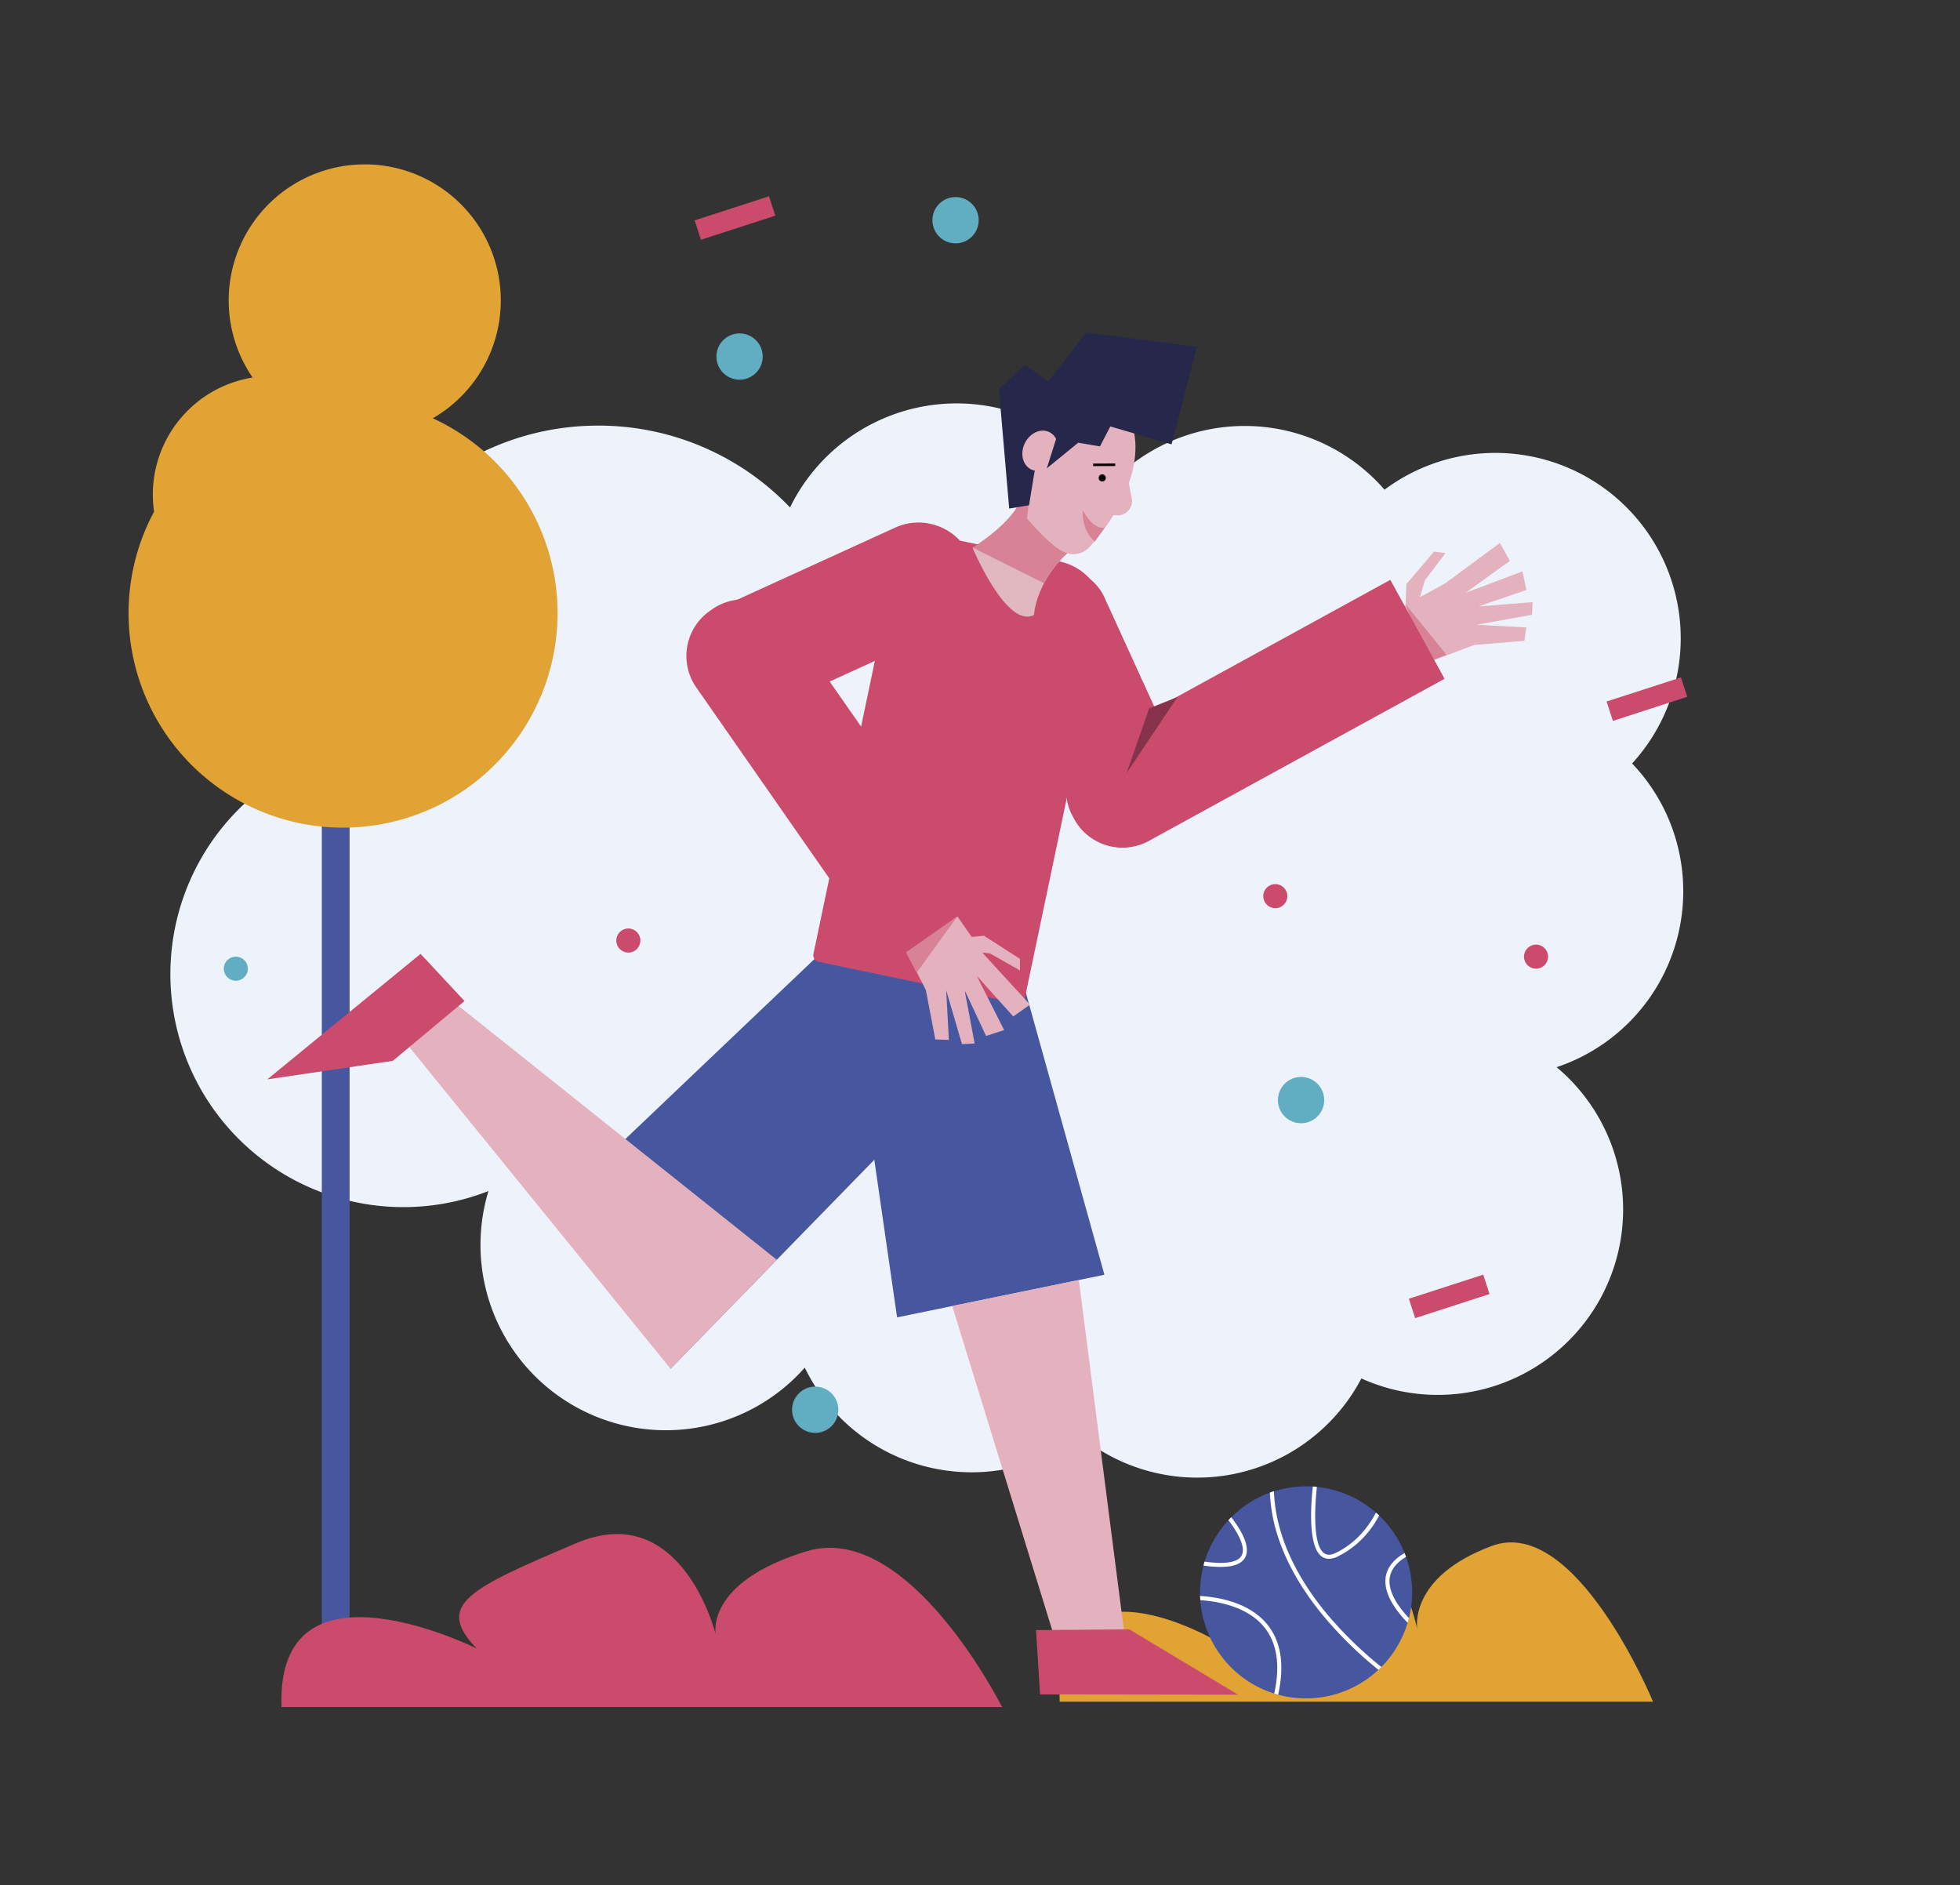 <svg xmlns="http://www.w3.org/2000/svg" viewBox="0 0 1449.11 1393.5"><rect x="0" y="0" width="1449.11" height="1393.5" fill="#333333" stroke="none"/><title>Mesa de trabajo 16</title><g id="Capa_1" data-name="Capa 1"><path d="M1244.5,658.92a136.61,136.61,0,0,0-37.81-94.52A137.06,137.06,0,0,0,1023.64,362a137,137,0,0,0-203.16-4,137.07,137.07,0,0,0-236.37,17.13A195.76,195.76,0,0,0,442.3,314.62C333.88,314.62,246,402.51,246,510.93a196.94,196.94,0,0,0,4.85,43.53,172.27,172.27,0,1,0,110.29,326A137.06,137.06,0,0,0,595,1011a137.07,137.07,0,0,0,204.23,51A137.05,137.05,0,0,0,1006.52,1019a137.07,137.07,0,0,0,144.34-230.09A137.09,137.09,0,0,0,1244.5,658.92Z" fill="#edf2fb"/><rect x="237.93" y="485.92" width="20.54" height="767.45" fill="#47579f"/><path d="M320,309.2a100.59,100.59,0,1,0-133.23-30.12A87.64,87.64,0,0,0,113,365.62a88.91,88.91,0,0,0,.91,12.61A158.59,158.59,0,1,0,320,309.2Z" fill="#e2a335"/><path d="M783.45,1257.93h438.69s-57-138.27-119.2-115.11-55.12,61.49-55.12,61.49-20.44-100.91-85.07-67.49-86.35,45.22-60.52,77.82C902.23,1214.64,779.72,1140.31,783.45,1257.93Z" fill="#e2a335"/><polygon points="1133.16 445.13 1093.13 448.29 1128.51 436.13 1125.6 422.39 1083.61 438.25 1116.33 414.59 1108.94 401.36 1068.31 431.35 1049.83 441.47 1053.52 428.94 1068.72 408.85 1060.2 407.76 1039.78 431.85 1039.18 447.31 1032.84 450.78 1045.61 493.57 1089.99 476.77 1127.08 473.72 1128.46 463.81 1091.71 461.83 1132.63 454.49 1133.16 445.13" fill="#e4b1be"/><polygon points="1039.46 447.08 1069.49 484.07 1054.46 489.63 1039.46 447.08" fill="#d78295"/><rect x="764.43" y="410.5" width="83.41" height="217.58" rx="41.7" transform="translate(-142.86 381.68) rotate(-24.54)" fill="#cb4b6c"/><path d="M879.13,389.92h83.41a0,0,0,0,1,0,0V639.18a40.71,40.71,0,0,1-40.71,40.71h-2a40.71,40.71,0,0,1-40.71-40.71V389.92A0,0,0,0,1,879.13,389.92Z" transform="translate(947.26 -529.68) rotate(61.27)" fill="#cb4b6c"/><polygon points="849.66 523.61 832.84 571.68 870.53 515.3 849.66 523.61" fill="#87324b"/><polygon points="495.75 1011.81 439.84 863.44 641.15 671.85 736.56 764.94 495.75 1011.81" fill="#47579f"/><polygon points="816.55 942.35 663.26 973.85 626.06 716.73 745.22 686.35 816.55 942.35" fill="#47579f"/><path d="M672.82,403.7h78.34a40.67,40.67,0,0,1,40.67,40.67V729.83a0,0,0,0,1,0,0H637.08a4.93,4.93,0,0,1-4.93-4.93V444.37A40.67,40.67,0,0,1,672.82,403.7Z" transform="translate(131.45 -134.04) rotate(11.84)" fill="#cb4b6c"/><path d="M764.27,346.64s-14,48.66-45.26,58.14c0,0,25.08,60.34,45.47,49.84,0,0,1.67-36.3,44.4-59.43Z" fill="#e1b8bf"/><path d="M834.59,357.15c9.13-25.57,5.33-50.16-10-57.52-17.15-8.25-42.24,8.31-56,37-4.72,9.82-6.57,18.66-6.27,26.38l-3.05,20.21,22.92,21.89a16.37,16.37,0,0,0,23.42-.79,163.25,163.25,0,0,0,17.62-23.53l2.28.18a10.61,10.61,0,0,0,11.24-12.56Z" fill="#e4b1be"/><path d="M816.55,390.3s-8.27,1.46-16-13.12c0,0-1.38,14.42,8.87,23.14Z" fill="#d78295"/><path d="M761.06,368.41l-1.79,14.8s20,23.86,29.86,25.67c0,0-12.51,11.56-17.3,22.27L719,404.78s26.22-15.64,35.34-34C754.35,370.82,758.7,373.65,761.06,368.41Z" fill="#d78295"/><polygon points="764.76 349.36 760.81 373.5 746.14 375.94 738.54 287.58 757.97 269.69 775.09 281.92 803.12 245.8 885.02 256.35 866.17 328.49 816.9 314.07 791.67 323.33 771.02 327.42 764.76 349.36" fill="#26274a"/><ellipse cx="769.11" cy="333.26" rx="15.35" ry="12.68" transform="translate(135.35 881.84) rotate(-64.31)" fill="#e4b1be"/><path d="M782.63,318.8l-8.69,27.41,23.24-18.95L813.25,330l8.56-16.5s-29.54-6.61-38.68,4.5" fill="#26274a"/><polygon points="297.04 767.14 329.61 736.12 574.32 931.28 495.75 1011.81 297.04 767.14" fill="#e4b1be"/><polygon points="343.43 740 290.42 784.22 197.62 797.91 310.95 705.13 343.43 740" fill="#cb4b6c"/><polygon points="704.03 965.47 783.52 1223.18 831.7 1210.9 797.63 946.24 704.03 965.47" fill="#e4b1be"/><polygon points="765.98 1205.02 835.01 1204.49 915.41 1252.79 768.95 1252.58 765.98 1205.02" fill="#cb4b6c"/><polygon points="761.53 742.64 727.37 705.45 726.41 704.08 732.19 704.97 754.12 717.38 754.06 708.79 727.48 691.74 718.42 692.6 704.26 672.26 663.07 689.54 684.52 731.87 691.52 768.42 701.52 768.73 699.56 731.98 711.23 771.87 720.6 771.4 713.18 731.94 729.05 765.82 742.4 761.46 722.15 721.4 749.16 751.4 761.53 742.64" fill="#e4b1be"/><polygon points="707.6 677.83 677.7 719.03 669.54 703.52 707.6 677.83" fill="#d78295"/><rect x="576.32" y="347.05" width="83.41" height="217.58" rx="41.7" transform="translate(776.04 -295.67) rotate(65.46)" fill="#cb4b6c"/><path d="M566.93,424.91h83.41a0,0,0,0,1,0,0V674.17a40.71,40.71,0,0,1-40.71,40.71h-2a40.71,40.71,0,0,1-40.71-40.71V424.91A0,0,0,0,1,566.93,424.91Z" transform="translate(1433.8 689.51) rotate(145.13)" fill="#cb4b6c"/><path d="M1044.05,1177.12a78.45,78.45,0,0,1-2.34,19.08c-.29,1.15-.6,2.28-1,3.41h0a78.17,78.17,0,0,1-19.43,32.69q-1.05,1.08-2.16,2.1A78.47,78.47,0,0,1,945,1252.79c-1-.25-1.94-.54-2.9-.84a78.47,78.47,0,0,1-54.68-69c-.07-1-.13-2.05-.16-3.09,0-.89,0-1.79,0-2.69a78.12,78.12,0,0,1,2.54-19.84c.25-1,.52-2,.81-2.91a78.14,78.14,0,0,1,17.65-30.65c.69-.74,1.39-1.47,2.1-2.18a78.47,78.47,0,0,1,28.56-18.15q1.5-.54,3-1a78.11,78.11,0,0,1,23.72-3.66c1.68,0,3.35,0,5,.16,1,.06,2,.14,3,.24a78.11,78.11,0,0,1,43.7,19.05c.8.7,1.58,1.41,2.34,2.14a78.34,78.34,0,0,1,18.81,27.73q.57,1.41,1.08,2.85A78.3,78.3,0,0,1,1044.05,1177.12Z" fill="#47579f"/><path d="M1021.33,1232.31q-1.05,1.08-2.16,2.1A286.35,286.35,0,0,1,978,1194c-15.56-18.93-26.65-38.28-33-57.53a122.21,122.21,0,0,1-6.13-33.11q1.5-.54,3-1c1.3,36.2,20.21,67.65,38.38,89.75A285,285,0,0,0,1021.33,1232.31Z" fill="#fff"/><path d="M945,1252.79c-1-.25-1.94-.54-2.9-.84,4.71-21.5,1.95-38.34-8.22-50.08-12.09-13.95-32.36-18-46.46-19-.07-1-.13-2.05-.16-3.09,14.6.94,35.86,5.06,48.88,20.08C947,1212.43,950,1230.21,945,1252.79Z" fill="#fff"/><path d="M1041.71,1196.2c-.29,1.15-.6,2.28-1,3.41-8.57-8.79-17.89-21.37-16.27-33.45,1-7.18,5.65-13.25,14-18.13q.57,1.41,1.08,2.85c-7.22,4.33-11.27,9.58-12.09,15.67C1026.09,1176.84,1034,1188,1041.71,1196.2Z" fill="#fff"/><path d="M1019.66,1120.3c-4.87,9.24-14.26,22.4-30.77,30.37a14.7,14.7,0,0,1-6.36,1.65,9,9,0,0,1-5.47-1.79c-9.72-7.25-8.12-35.93-6.43-51.66,1,.06,2,.14,3,.24-1.82,17.07-2.74,43.08,5.24,49,2.22,1.66,5.08,1.61,8.72-.15,16.06-7.75,25.16-21,29.74-29.81C1018.12,1118.86,1018.9,1119.57,1019.66,1120.3Z" fill="#fff"/><rect x="1210.09" y="487.95" width="15.07" height="57.8" transform="translate(1334.07 -800.8) rotate(72.05)" fill="#cb4b6c"/><path d="M920.65,1151.22c-2.51,4.75-8.49,7.1-18.15,7.1a89.26,89.26,0,0,1-12.74-1c.25-1,.52-2,.81-2.91,15.25,2.15,24.71.59,27.43-4.55,3.37-6.36-3.45-17.83-9.78-26.1.69-.74,1.39-1.47,2.1-2.18C916.71,1129.79,925,1143,920.65,1151.22Z" fill="#fff"/><circle cx="942.88" cy="662.46" r="8.91" fill="#cb4b6c"/><rect x="535.86" y="132.27" width="15.07" height="57.8" transform="translate(529.25 -405.45) rotate(72.05)" fill="#cb4b6c"/><circle cx="1135.65" cy="707.19" r="8.91" fill="#cb4b6c"/><rect x="1063.91" y="929.45" width="15.07" height="57.8" transform="translate(1652.95 -356.3) rotate(72.05)" fill="#cb4b6c"/><circle cx="961.93" cy="813.23" r="17.11" fill="#61adc1"/><circle cx="174.35" cy="716.1" r="8.91" fill="#61adc1"/><circle cx="706.48" cy="162.79" r="17.11" fill="#61adc1"/><circle cx="602.71" cy="1042.14" r="17.11" fill="#61adc1"/><circle cx="546.79" cy="263.58" r="17.11" fill="#61adc1"/><circle cx="464.55" cy="695.28" r="8.91" fill="#cb4b6c"/><path d="M208.15,1261.93H740.88s-69.25-138.28-144.75-115.12-66.94,61.5-66.94,61.5-24.81-100.92-103.3-67.49S321,1186,352.4,1218.63C352.4,1218.63,203.62,1144.3,208.15,1261.93Z" fill="#cb4b6c"/><circle cx="814.93" cy="353.29" r="2.62" fill="#020201"/><line x1="808.22" y1="343.63" x2="824.54" y2="343.58" fill="none" stroke="#020201" stroke-miterlimit="10" stroke-width="1.87"/></g></svg>